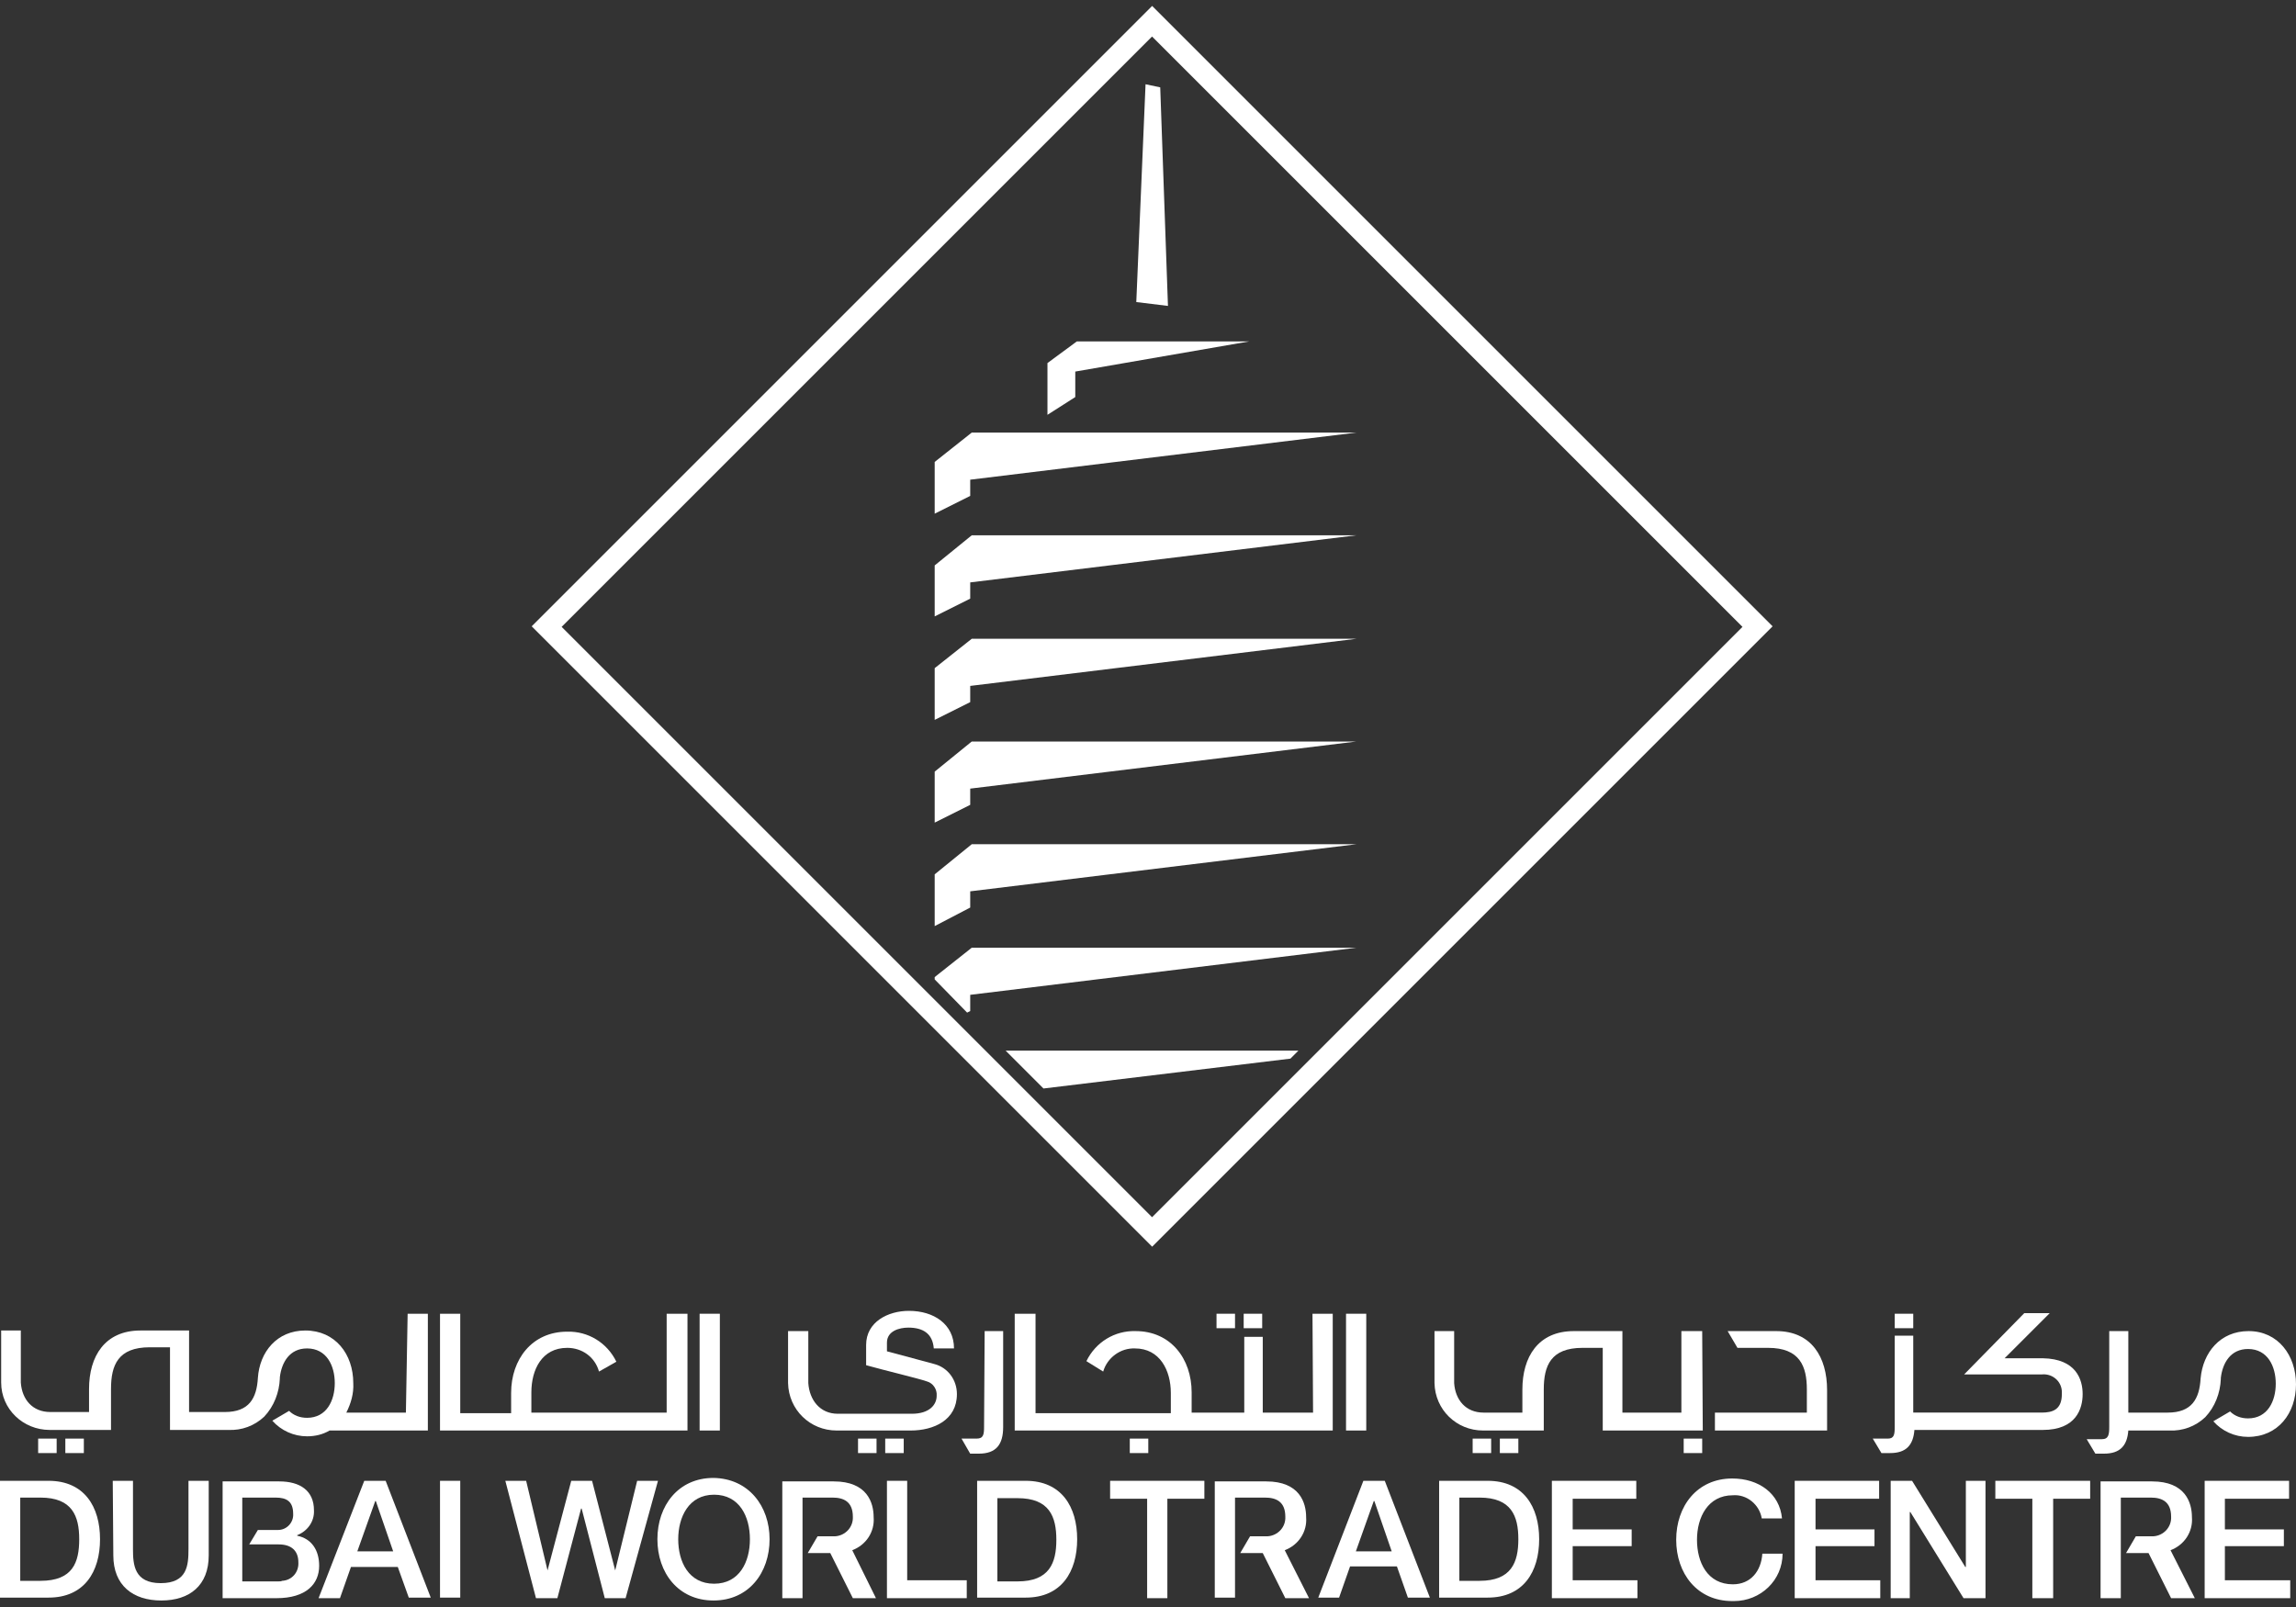 <svg width="120" height="84" viewBox="0 0 120 84" fill="none" xmlns="http://www.w3.org/2000/svg">
<rect x="0" y="0" width="120" height="84" fill="#333333" stroke="none"/>
<g id="DWTC White Logo Vertical">
<g id="Group 6">
<path id="Subtract" fill-rule="evenodd" clip-rule="evenodd" d="M27.789 32.738L60.217 0.31L92.645 32.738L60.217 65.166L27.789 32.738ZM29.354 32.767L60.212 1.909L91.07 32.767L60.212 63.625L29.354 32.767Z" fill="white"/>
<path id="Vector" d="M50.708 25.074L70.893 22.612H50.788L48.851 24.146V26.851L50.708 25.922V25.074Z" fill="white"/>
<path id="Vector_2" d="M60.639 4.566L59.872 4.404L59.388 15.789L61.043 15.991L60.639 4.566Z" fill="white"/>
<path id="Vector_3" d="M56.199 19.422L65.282 17.848H56.279L54.745 18.978V21.683L56.199 20.755V19.422Z" fill="white"/>
<path id="Vector_4" d="M50.708 52.001L70.893 49.539H50.788L48.851 51.073V51.194L50.546 52.93L50.708 52.849V52.001Z" fill="white"/>
<path id="Vector_5" d="M52.56 54.919L54.538 56.897L67.444 55.336L67.86 54.919H52.56Z" fill="white"/>
<path id="Vector_6" d="M50.708 35.853L70.893 33.39H50.788L48.851 34.925V37.629L50.708 36.701V35.853Z" fill="white"/>
<path id="Vector_7" d="M50.708 30.443L70.893 27.981H50.788L48.851 29.555V32.22L50.708 31.291V30.443Z" fill="white"/>
<path id="Vector_8" d="M50.708 41.222L70.893 38.76H50.788L48.851 40.334V42.999L50.708 42.07V41.222Z" fill="white"/>
<path id="Vector_9" d="M50.788 44.129L48.851 45.703V48.408L50.708 47.439V46.591L70.893 44.129H50.788Z" fill="white"/>
</g>
<g id="Group 5">
<path id="Vector_10" d="M26.411 77.404H27.499L28.617 82.088L29.856 77.404H30.944L32.153 82.088L33.301 77.404H34.389L32.697 83.539H31.609L30.4 78.855H30.37L29.131 83.539H28.013L26.411 77.404Z" fill="white"/>
<path id="Vector_11" d="M35.447 80.457C35.447 81.635 35.991 82.783 37.321 82.783C38.651 82.783 39.194 81.635 39.194 80.457C39.194 79.278 38.651 78.13 37.321 78.13C35.991 78.13 35.447 79.308 35.447 80.457ZM40.222 80.457C40.222 82.209 39.134 83.66 37.291 83.66C35.447 83.66 34.359 82.209 34.359 80.457C34.359 78.704 35.447 77.253 37.291 77.253C39.134 77.284 40.222 78.734 40.222 80.457Z" fill="white"/>
<path id="Vector_12" d="M46.356 77.404H47.414V82.602H50.527V83.539H46.356V77.404Z" fill="white"/>
<path id="Vector_13" d="M52.128 82.662H53.186C54.848 82.662 55.21 81.695 55.21 80.487C55.21 79.278 54.848 78.311 53.186 78.311H52.128V82.662ZM51.07 77.404H53.609C55.482 77.404 56.298 78.764 56.298 80.457C56.298 82.149 55.482 83.509 53.609 83.509H51.07V77.404Z" fill="white"/>
<path id="Vector_14" d="M58.02 77.404H62.946V78.341H61.012V83.539H59.955V78.341H58.02V77.404Z" fill="white"/>
<path id="Vector_15" d="M70.864 81.091H72.737L71.831 78.462H71.8L70.864 81.091ZM71.257 77.404H72.375L74.732 83.509H73.583L73.009 81.877H70.561L69.987 83.509H68.899L71.257 77.404Z" fill="white"/>
<path id="Vector_16" d="M76.273 82.632H77.331C78.993 82.632 79.356 81.665 79.356 80.457C79.356 79.248 78.993 78.281 77.331 78.281H76.273V82.632ZM75.216 77.404H77.754C79.628 77.404 80.444 78.764 80.444 80.457C80.444 82.149 79.628 83.509 77.754 83.509H75.216V77.404Z" fill="white"/>
<path id="Vector_17" d="M81.108 77.404H85.52V78.341H82.196V79.943H85.279V80.819H82.196V82.602H85.581V83.539H81.108V77.404Z" fill="white"/>
<path id="Vector_18" d="M92.078 79.369C91.957 78.643 91.292 78.099 90.567 78.16C89.267 78.16 88.693 79.308 88.693 80.487C88.693 81.665 89.237 82.814 90.567 82.814C91.504 82.814 92.048 82.118 92.108 81.212H93.166C93.166 82.602 92.017 83.69 90.627 83.69C90.597 83.69 90.567 83.69 90.537 83.69C88.693 83.69 87.606 82.239 87.606 80.487C87.606 78.734 88.693 77.283 90.537 77.283C91.927 77.283 93.015 78.069 93.136 79.369H92.078Z" fill="white"/>
<path id="Vector_19" d="M93.8 77.404H98.212V78.341H94.888V79.943H97.97V80.819H94.888V82.602H98.272V83.539H93.8V77.404Z" fill="white"/>
<path id="Vector_20" d="M98.816 77.404H99.934L102.715 81.907H102.745V77.404H103.772V83.539H102.624L99.844 79.036H99.814V83.539H98.816V77.404Z" fill="white"/>
<path id="Vector_21" d="M104.286 77.404H109.242V78.341H107.308V83.539H106.22V78.341H104.286V77.404Z" fill="white"/>
<path id="Vector_22" d="M115.226 77.404H119.638V78.341H116.283V79.943H119.366V80.819H116.283V82.602H119.698V83.539H115.226V77.404Z" fill="white"/>
<path id="Vector_23" d="M67.147 81.031C67.872 80.759 68.325 80.064 68.265 79.308C68.265 78.553 67.932 77.435 66.18 77.435H63.49V83.509H64.548V78.281H66.119C66.694 78.281 67.177 78.492 67.177 79.278C67.207 79.822 66.784 80.275 66.24 80.305C66.18 80.305 66.15 80.305 66.089 80.305H65.334L64.82 81.182H65.998L67.177 83.539H68.416L67.147 81.031Z" fill="white"/>
<path id="Vector_24" d="M113.443 81.031C114.168 80.759 114.621 80.064 114.561 79.308C114.561 78.553 114.228 77.435 112.476 77.435H109.786V83.539H110.844V78.281H112.415C112.989 78.281 113.473 78.492 113.473 79.278C113.503 79.822 113.08 80.275 112.536 80.305C112.476 80.305 112.445 80.305 112.385 80.305H111.629L111.116 81.182H112.294L113.473 83.539H114.712L113.443 81.031Z" fill="white"/>
<path id="Vector_25" d="M44.543 81.031C45.269 80.759 45.722 80.064 45.661 79.308C45.661 78.553 45.329 77.435 43.576 77.435H40.887V83.539H41.944V78.281H43.516C44.09 78.281 44.574 78.492 44.574 79.278C44.604 79.822 44.181 80.275 43.637 80.305C43.576 80.305 43.546 80.305 43.486 80.305H42.73L42.216 81.182H43.395L44.574 83.539H45.782L44.543 81.031Z" fill="white"/>
<path id="Vector_26" d="M1.058 82.632H2.115C3.808 82.632 4.14 81.665 4.14 80.457C4.14 79.248 3.777 78.281 2.115 78.281H1.058V82.632ZM0 77.404H2.538C4.412 77.404 5.228 78.764 5.228 80.457C5.228 82.149 4.412 83.509 2.538 83.509H0V77.404Z" fill="white"/>
<path id="Vector_27" d="M5.893 77.404H6.95V80.97C6.95 81.786 7.011 82.753 8.401 82.753C9.791 82.753 9.851 81.816 9.851 80.97V77.404H10.909V81.303C10.909 82.874 9.912 83.66 8.431 83.66C6.95 83.66 5.923 82.874 5.923 81.303L5.893 77.404Z" fill="white"/>
<path id="Vector_28" d="M18.675 81.091H20.549L19.642 78.462H19.612L18.675 81.091ZM19.038 77.404H20.156L22.513 83.509H21.365L20.79 81.907H18.343L17.768 83.539H16.65L19.038 77.404Z" fill="white"/>
<path id="Vector_29" d="M24.055 77.404H22.997V83.509H24.055V77.404Z" fill="white"/>
<path id="Vector_30" d="M14.536 82.662H12.662V78.281H14.415C14.989 78.281 15.322 78.492 15.322 79.127C15.352 79.58 14.989 79.973 14.536 79.973C14.506 79.973 14.445 79.973 14.415 79.973H13.478L13.025 80.728H14.566C15.231 80.728 15.594 81.061 15.594 81.665C15.624 82.179 15.261 82.602 14.747 82.632C14.687 82.662 14.626 82.662 14.536 82.662ZM15.533 80.245C16.077 80.033 16.44 79.52 16.409 78.945C16.409 77.918 15.684 77.435 14.596 77.435H11.635V83.539H14.445C16.017 83.539 16.681 82.783 16.681 81.847C16.681 81.031 16.288 80.426 15.533 80.275" fill="white"/>
<path id="Vector_31" d="M99.995 68.671H99.028V69.427H99.995V68.671Z" fill="white"/>
<path id="Vector_32" d="M92.833 69.578H90.295L90.808 70.454H92.41C94.072 70.454 94.435 71.421 94.435 72.63V73.839H89.63V74.775H95.492V72.66C95.492 70.938 94.677 69.578 92.833 69.578Z" fill="white"/>
<path id="Vector_33" d="M77.935 75.198H76.968V75.954H77.935V75.198Z" fill="white"/>
<path id="Vector_34" d="M79.356 75.198H78.389V75.954H79.356V75.198Z" fill="white"/>
<path id="Vector_35" d="M88.965 75.198H87.998V75.954H88.965V75.198Z" fill="white"/>
<path id="Vector_36" d="M88.965 69.578H87.877V73.839H84.795V69.578H82.256C80.383 69.578 79.567 70.938 79.567 72.63V73.839H77.542C76.606 73.839 76.061 73.174 76.001 72.297V69.578H74.974V72.297C75.004 73.688 76.122 74.775 77.512 74.775C77.542 74.775 77.573 74.775 77.573 74.775H80.685V72.63C80.685 71.391 81.048 70.454 82.71 70.454H83.767V74.775H88.995L88.965 69.578Z" fill="white"/>
<path id="Vector_37" d="M2.961 75.198H1.994V75.954H2.961V75.198Z" fill="white"/>
<path id="Vector_38" d="M4.382 75.198H3.415V75.954H4.382V75.198Z" fill="white"/>
<path id="Vector_39" d="M21.214 73.839H18.101C18.343 73.355 18.494 72.841 18.464 72.297C18.464 70.787 17.527 69.547 15.956 69.547C14.475 69.547 13.569 70.666 13.478 72.025C13.417 73.083 13.024 73.808 11.755 73.808H9.882V69.547H7.343C5.47 69.547 4.654 70.907 4.654 72.6V73.808H2.629C1.692 73.808 1.148 73.144 1.088 72.267V69.547H0.061V72.267C0.061 73.657 1.209 74.745 2.599 74.745C2.629 74.745 2.659 74.745 2.69 74.745H5.802V72.6C5.802 71.361 6.165 70.424 7.827 70.424H8.885V74.745H11.937C12.632 74.775 13.296 74.534 13.81 74.05C14.324 73.506 14.596 72.781 14.626 72.056C14.626 72.025 14.626 71.995 14.626 71.995C14.717 71.21 15.14 70.484 16.046 70.484C17.074 70.484 17.497 71.391 17.497 72.297C17.497 73.204 17.074 74.111 16.046 74.111C15.684 74.111 15.351 73.99 15.11 73.748L14.233 74.262C14.687 74.775 15.351 75.078 16.046 75.078C16.47 75.078 16.862 74.987 17.225 74.775H22.362V68.671H21.305L21.214 73.839Z" fill="white"/>
<path id="Vector_40" d="M106.764 70.998H104.77L107.127 68.641H105.797L102.655 71.844H106.704C107.248 71.784 107.731 72.177 107.762 72.72C107.762 72.781 107.762 72.811 107.762 72.871C107.762 73.688 107.278 73.838 106.704 73.838H99.995V69.819H99.028V74.564C99.028 74.987 98.998 75.198 98.666 75.198H97.88L98.333 75.954H98.787C99.633 75.954 99.995 75.531 100.056 74.745H106.764C108.517 74.745 108.849 73.627 108.849 72.871C108.849 72.116 108.517 71.028 106.764 70.998Z" fill="white"/>
<path id="Vector_41" d="M51.432 74.564C51.432 74.987 51.402 75.198 51.04 75.198H50.254L50.707 75.984H51.16C52.067 75.984 52.43 75.501 52.43 74.594V69.578H51.463L51.432 74.564Z" fill="white"/>
<path id="Vector_42" d="M65.968 68.671H65.001V69.427H65.968V68.671Z" fill="white"/>
<path id="Vector_43" d="M64.548 68.671H63.581V69.427H64.548V68.671Z" fill="white"/>
<path id="Vector_44" d="M68.627 73.839H65.998V69.88H65.031V73.839H62.281V72.781C62.281 71.028 61.193 69.578 59.35 69.578C58.262 69.547 57.265 70.152 56.781 71.149L57.658 71.693C57.869 70.968 58.564 70.454 59.32 70.484C60.619 70.484 61.193 71.633 61.193 72.811V73.869H54.122V68.671H53.034V74.775H69.655V68.671H68.597L68.627 73.839Z" fill="white"/>
<path id="Vector_45" d="M71.407 68.671H70.35V74.775H71.407V68.671Z" fill="white"/>
<path id="Vector_46" d="M48.834 71.3C48.532 71.21 46.447 70.666 46.356 70.635V70.182C46.356 69.578 46.99 69.396 47.474 69.396C48.23 69.396 48.743 69.699 48.804 70.484H49.861C49.861 69.215 48.804 68.52 47.504 68.52C46.416 68.52 45.268 69.094 45.268 70.303V71.361C46.114 71.602 48.018 72.056 48.441 72.207C48.773 72.297 48.985 72.63 48.955 72.962C48.955 73.415 48.592 73.899 47.655 73.899H43.787C42.85 73.899 42.307 73.174 42.246 72.297V69.578H41.188V72.297C41.219 73.688 42.337 74.775 43.727 74.775C43.757 74.775 43.787 74.775 43.787 74.775H47.595C48.804 74.775 50.013 74.231 50.013 72.872C50.013 72.116 49.529 71.481 48.834 71.3Z" fill="white"/>
<path id="Vector_47" d="M45.812 75.198H44.845V75.954H45.812V75.198Z" fill="white"/>
<path id="Vector_48" d="M47.233 75.198H46.266V75.954H47.233V75.198Z" fill="white"/>
<path id="Vector_49" d="M60.015 75.198H59.048V75.954H60.015V75.198Z" fill="white"/>
<path id="Vector_50" d="M34.843 73.839H27.772V72.781C27.772 71.602 28.316 70.454 29.645 70.454C30.431 70.454 31.096 70.938 31.307 71.693L32.214 71.179C31.73 70.182 30.733 69.578 29.645 69.608C27.802 69.608 26.714 71.058 26.714 72.811V73.869H24.055V68.671H22.997V74.775H35.931V68.671H34.843V73.839Z" fill="white"/>
<path id="Vector_51" d="M37.623 68.671H36.565V74.775H37.623V68.671Z" fill="white"/>
<path id="Vector_52" d="M117.522 69.578C116.041 69.578 115.135 70.696 115.014 72.056C114.953 73.113 114.56 73.839 113.291 73.839H111.236V69.578H110.239V74.564C110.239 74.987 110.209 75.229 109.846 75.229H109.061L109.514 75.984H109.967C110.813 75.984 111.176 75.561 111.236 74.775H113.382C114.077 74.806 114.742 74.564 115.255 74.08C115.769 73.537 116.041 72.811 116.071 72.086C116.071 72.056 116.071 72.025 116.071 72.025C116.162 71.24 116.585 70.514 117.492 70.514C118.519 70.514 118.942 71.421 118.942 72.328C118.942 73.234 118.519 74.141 117.492 74.141C117.129 74.141 116.797 74.02 116.555 73.778L115.679 74.292C116.132 74.806 116.797 75.108 117.492 75.108C119.063 75.108 120 73.869 120 72.358C120 70.847 119.063 69.578 117.522 69.578Z" fill="white"/>
</g>
</g>
</svg>
